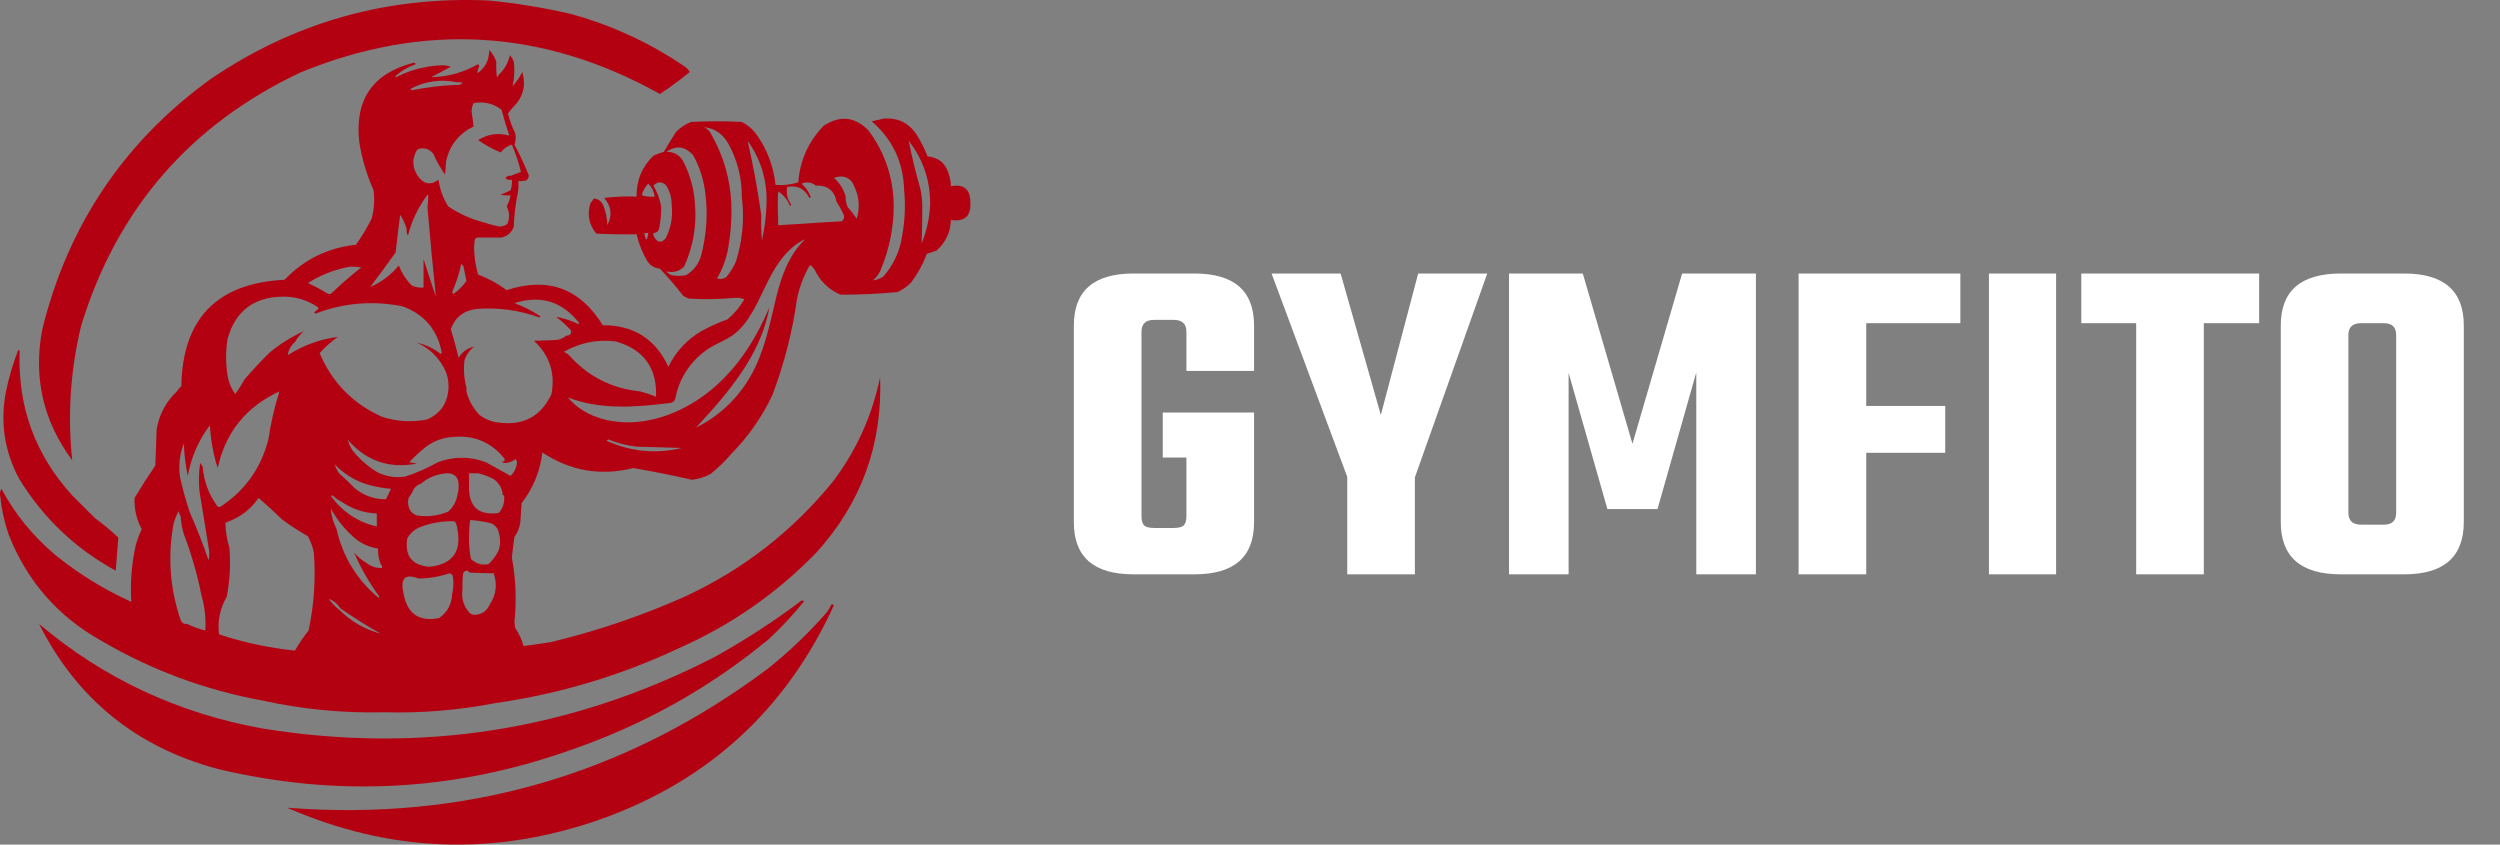 <svg width="148" height="50" viewBox="0 0 148 50" fill="none" xmlns="http://www.w3.org/2000/svg">
<rect x="0" y="0" width="148" height="50" fill="#808080" stroke="none"/>
<g clip-path="url(#clip0_2176_44)">
<path d="M4.813 19.252C6.934 12.364 11.253 7.379 17.77 4.297C25.081 1.295 32.181 1.718 39.069 5.566C39.68 5.16 40.27 4.724 40.837 4.259C40.775 4.158 40.697 4.067 40.607 3.99C38.499 2.538 36.159 1.459 33.686 0.798C32.115 0.442 30.523 0.185 28.919 0.029C22.909 -0.237 17.424 1.314 12.464 4.681C7.347 8.391 4.028 13.325 2.507 19.483C1.958 22.326 2.547 24.914 4.275 27.249C3.991 24.552 4.171 21.887 4.813 19.252Z" fill="#b40112"/>
<path d="M57.446 11.947C57.43 11.189 57.046 10.882 56.292 11.025C56.289 10.79 56.25 10.556 56.177 10.333C55.997 9.678 55.574 9.32 54.908 9.257C54.732 8.802 54.513 8.364 54.255 7.95C53.778 7.257 53.125 6.949 52.294 7.027L51.602 7.181C52.839 8.246 53.48 9.604 53.524 11.256C53.611 12.145 53.572 13.043 53.409 13.947C53.273 14.868 52.902 15.675 52.294 16.369C52.096 16.497 51.891 16.574 51.679 16.6C51.909 16.407 52.082 16.154 52.179 15.87C52.66 14.698 52.908 13.444 52.909 12.178C52.892 10.524 52.392 9.038 51.41 7.718C50.605 6.902 49.721 6.813 48.758 7.449C47.858 8.379 47.358 9.494 47.258 10.794C46.824 10.929 46.367 10.981 45.913 10.948C45.792 9.809 45.394 8.784 44.721 7.872C44.501 7.6 44.226 7.377 43.914 7.219C42.915 7.167 41.914 7.167 40.915 7.219C40.583 7.347 40.282 7.544 40.031 7.795C39.778 8.186 39.534 8.583 39.3 8.987C39.09 9.049 38.884 9.126 38.685 9.218C38.004 9.876 37.67 10.684 37.685 11.64C37.044 11.614 36.401 11.64 35.763 11.717C36.191 12.208 36.255 12.746 35.956 13.331C35.946 12.936 35.868 12.546 35.724 12.178C35.61 11.908 35.418 11.767 35.147 11.755C35.093 11.851 35.028 11.941 34.955 12.024C34.745 12.693 34.861 13.295 35.301 13.831C36.095 13.87 36.89 13.882 37.685 13.87C37.816 14.439 38.036 14.984 38.338 15.484C38.518 15.734 38.762 15.875 39.069 15.907C39.558 16.421 40.02 16.96 40.453 17.522L40.76 17.676C41.657 17.731 42.557 17.718 43.452 17.637C43.66 17.613 43.871 17.64 44.066 17.715C43.806 18.168 43.468 18.571 43.067 18.907C42.536 19.095 42.022 19.326 41.529 19.599C40.66 20.108 40.007 20.813 39.568 21.713C38.803 20.065 37.509 19.245 35.685 19.253C34.329 17.066 32.433 16.374 29.995 17.176C29.478 16.789 28.909 16.479 28.303 16.253C28.171 15.803 28.094 15.338 28.073 14.87C28.06 14.638 28.073 14.406 28.111 14.177L28.227 14.062C28.714 14.067 29.201 14.067 29.688 14.062C30.052 13.98 30.295 13.762 30.418 13.408C30.438 12.815 30.502 12.224 30.61 11.64C30.686 11.348 30.712 11.04 30.687 10.717C30.842 10.73 30.998 10.717 31.149 10.679C31.256 10.605 31.307 10.503 31.302 10.371C31.052 9.755 30.769 9.152 30.456 8.564C30.539 8.343 30.552 8.102 30.495 7.872C30.311 7.505 30.169 7.118 30.072 6.719C30.173 6.591 30.276 6.463 30.379 6.334C30.973 5.762 31.152 5.07 30.918 4.258C30.772 4.57 30.578 4.856 30.341 5.105C30.454 4.632 30.48 4.145 30.418 3.644C30.361 3.504 30.283 3.375 30.187 3.259C30.087 3.715 29.87 4.1 29.534 4.413C29.511 4.474 29.471 4.528 29.418 4.566C29.38 4.26 29.367 3.952 29.38 3.644C29.289 3.386 29.145 3.15 28.956 2.952C28.974 3.531 28.744 3.993 28.265 4.336C28.265 4.192 28.303 4.051 28.38 3.913C28.354 3.874 28.328 3.836 28.303 3.797C27.44 4.291 26.517 4.547 25.535 4.566C25.919 4.362 26.303 4.157 26.688 3.951C26.474 3.876 26.243 3.85 25.996 3.874C25.169 3.921 24.36 4.13 23.613 4.49C23.542 4.551 23.465 4.564 23.383 4.528C23.741 4.206 24.159 3.958 24.613 3.798C24.587 3.733 24.535 3.707 24.459 3.721C22.053 4.349 20.989 5.913 21.268 8.411C21.424 9.392 21.709 10.349 22.114 11.256C22.189 11.822 22.149 12.397 21.999 12.948C21.73 13.483 21.422 13.997 21.076 14.486C19.406 14.667 17.996 15.359 16.847 16.562C12.84 16.762 10.803 18.864 10.734 22.867C10.631 22.957 10.54 23.06 10.465 23.174C9.828 23.781 9.431 24.524 9.273 25.404C9.248 26.122 9.222 26.839 9.196 27.557C8.767 28.185 8.357 28.826 7.966 29.479C7.939 30.13 8.08 30.745 8.389 31.325C8.251 31.623 8.135 31.932 8.043 32.247C7.792 33.356 7.702 34.495 7.774 35.63C6.147 34.894 4.622 33.951 3.237 32.824C1.938 31.721 0.887 30.427 0.085 28.941C0.011 29.05 -0.014 29.178 0.008 29.325C0.083 30.111 0.251 30.885 0.507 31.632C1.59 34.392 3.422 36.494 6.005 37.937C8.967 39.673 12.146 40.852 15.54 41.474C17.913 41.995 20.339 42.227 22.768 42.166C24.959 42.227 27.151 42.046 29.303 41.628C33.105 41.087 36.745 39.998 40.222 38.36C43.295 36.997 45.999 35.113 48.334 32.708C50.995 29.768 52.251 26.307 52.102 22.328C51.636 24.59 50.714 26.641 49.333 28.479C46.913 31.462 43.953 33.756 40.452 35.361C37.923 36.479 35.298 37.367 32.609 38.014C32.072 38.098 31.534 38.175 30.994 38.245C30.892 37.859 30.723 37.495 30.495 37.168C30.482 37.053 30.469 36.937 30.456 36.822C30.59 35.553 30.538 34.27 30.302 33.016C30.344 32.604 30.395 32.194 30.456 31.786C30.637 31.538 30.753 31.256 30.802 30.939C30.828 30.555 30.853 30.171 30.879 29.786C31.564 28.904 31.974 27.904 32.109 26.787C33.76 27.883 35.554 28.19 37.492 27.71C38.652 27.908 39.806 28.138 40.952 28.402C41.344 28.365 41.723 28.248 42.067 28.056C42.514 27.699 42.926 27.3 43.297 26.864C44.293 25.855 45.112 24.685 45.719 23.404C46.418 21.568 46.908 19.66 47.181 17.715C47.316 17.026 47.563 16.363 47.911 15.754C47.963 15.703 48.014 15.703 48.065 15.754C48.105 15.826 48.157 15.891 48.219 15.946C48.54 16.639 49.053 17.139 49.757 17.445C50.886 17.448 52.014 17.396 53.14 17.291C53.441 17.148 53.714 16.953 53.947 16.715C54.334 16.198 54.645 15.628 54.87 15.023C55.063 14.969 55.256 14.905 55.447 14.831C55.988 14.35 56.27 13.748 56.293 13.024C57.119 13.146 57.504 12.787 57.446 11.947ZM45.374 12.178C45.345 12.877 45.255 13.571 45.105 14.254C45.066 13.742 45.054 13.23 45.066 12.716C44.857 11.239 44.588 9.778 44.259 8.333C45.072 9.481 45.444 10.762 45.374 12.178ZM38.146 13.793H38.377C38.305 14.3 38.228 14.3 38.146 13.793V13.793ZM37.992 11.563C38.063 11.293 38.191 11.062 38.377 10.871C38.585 11.082 38.713 11.338 38.761 11.64C38.502 11.665 38.241 11.639 37.992 11.563V11.563ZM38.723 14.024C38.686 13.953 38.673 13.872 38.685 13.793C38.881 13.788 38.996 13.686 39.031 13.485C39.106 13.08 39.144 12.668 39.146 12.255C39.07 11.808 38.914 11.378 38.685 10.986C38.915 10.749 39.158 10.737 39.415 10.948C39.644 11.289 39.765 11.691 39.761 12.101C39.843 12.806 39.727 13.473 39.415 14.101C39.166 14.405 38.935 14.379 38.723 14.024ZM41.492 15.177C41.34 15.662 41.046 16.033 40.607 16.292C40.328 16.343 40.041 16.343 39.761 16.292C39.639 16.246 39.532 16.166 39.453 16.061C39.844 16.165 40.19 16.075 40.492 15.792C41.03 14.627 41.248 13.396 41.145 12.101C41.098 11.245 40.875 10.408 40.492 9.641C40.284 9.203 39.938 8.985 39.453 8.987C40.022 8.592 40.547 8.656 41.03 9.179C41.425 9.892 41.674 10.676 41.76 11.486C41.911 12.722 41.822 13.953 41.492 15.177ZM42.453 16.484C42.768 15.935 42.989 15.338 43.106 14.716C43.257 13.853 43.322 12.977 43.298 12.101C43.236 10.621 42.839 9.237 42.107 7.949C42.022 7.762 41.871 7.611 41.684 7.526C42.309 7.603 42.783 7.924 43.106 8.487C43.65 9.467 43.919 10.518 43.913 11.64C44.079 12.935 43.963 14.217 43.567 15.484C43.423 15.819 43.228 16.13 42.991 16.407C42.813 16.52 42.633 16.545 42.452 16.484H42.453ZM28.035 6.104C28.64 5.995 29.191 6.124 29.688 6.488C29.826 7.005 29.98 7.518 30.149 8.026C29.488 7.844 28.873 7.934 28.304 8.295C28.724 8.588 29.175 8.833 29.649 9.026C29.808 8.801 30.039 8.638 30.303 8.564C30.528 9.086 30.708 9.626 30.841 10.179C30.628 10.257 30.423 10.334 30.226 10.41C30.084 10.388 29.982 10.44 29.919 10.563C30.033 10.636 30.17 10.663 30.303 10.64C30.321 10.849 30.295 11.058 30.226 11.256C30.032 11.369 29.826 11.459 29.611 11.525C29.814 11.563 30.02 11.576 30.226 11.563C30.182 11.791 30.104 12.011 29.995 12.217C30.169 12.559 30.182 12.905 30.034 13.255C29.904 13.361 29.74 13.415 29.573 13.408C29.272 13.355 28.977 13.278 28.688 13.178C27.92 12.987 27.191 12.661 26.535 12.217C26.233 11.738 26.036 11.201 25.959 10.64C25.489 10.985 25.079 10.908 24.728 10.41C24.398 9.896 24.385 9.383 24.69 8.872C24.741 8.846 24.793 8.821 24.844 8.795C25.175 8.741 25.444 8.843 25.651 9.103C25.841 9.534 26.073 9.946 26.343 10.333L26.42 9.487C26.644 8.57 27.183 7.903 28.035 7.487C28.004 7.197 27.966 6.902 27.919 6.603C27.918 6.43 27.958 6.259 28.035 6.104ZM27.612 16.638C27.396 16.932 27.136 17.191 26.843 17.407C26.817 17.369 26.791 17.33 26.766 17.292C27.001 16.76 27.181 16.206 27.304 15.638C27.396 15.675 27.447 15.751 27.458 15.869L27.612 16.638ZM29.88 27.172C29.894 27.292 29.83 27.343 29.688 27.326C29.77 27.398 29.872 27.423 29.995 27.403C30.191 27.372 30.376 27.293 30.533 27.172C30.559 27.236 30.585 27.3 30.61 27.364C30.577 27.687 30.448 27.956 30.226 28.172L28.765 27.364C27.817 27.009 26.868 27.009 25.92 27.364C25.308 27.709 24.665 27.992 23.998 28.211C23.436 28.298 22.898 28.221 22.383 27.98C21.791 27.631 21.27 27.174 20.845 26.634C20.734 26.439 20.644 26.233 20.576 26.019C21.665 27.288 23.036 27.762 24.69 27.442L24.229 27.365C24.537 27.031 24.871 26.723 25.228 26.442C25.709 26.09 26.247 25.898 26.843 25.865C28.093 25.756 29.106 26.192 29.88 27.172H29.88ZM21.845 28.71C22.273 28.824 22.711 28.901 23.152 28.941L22.845 29.556C22.161 29.563 21.546 29.345 20.999 28.902C20.702 28.592 20.394 28.297 20.076 28.018C19.964 27.851 19.873 27.67 19.807 27.48C20.375 28.078 21.055 28.488 21.845 28.71ZM24.19 29.479C24.312 29.311 24.416 29.131 24.498 28.941C24.609 28.79 24.75 28.687 24.921 28.633C25.358 28.262 25.87 28.057 26.459 28.018C26.908 28.015 27.139 28.245 27.151 28.71C27.159 28.918 27.133 29.126 27.074 29.325C27.004 29.707 26.825 30.028 26.535 30.286C25.944 30.536 25.329 30.613 24.69 30.517C24.53 30.463 24.402 30.374 24.306 30.248C24.163 30.01 24.125 29.754 24.19 29.479ZM29.534 30.363C28.335 30.536 27.746 30.011 27.766 28.787V28.018H28.304C28.624 28.096 28.934 28.212 29.227 28.364C29.557 28.602 29.736 28.923 29.765 29.325H29.842C29.886 29.718 29.784 30.064 29.534 30.363ZM27.881 33.093C27.797 32.675 27.758 32.25 27.766 31.823C27.766 31.723 27.768 31.625 27.772 31.527C27.772 31.523 27.772 31.52 27.772 31.517C27.776 31.421 27.782 31.326 27.79 31.232C27.79 31.207 27.792 31.18 27.793 31.154C27.794 31.139 27.794 31.123 27.795 31.108C27.797 31.085 27.799 31.062 27.801 31.039C27.804 31.016 27.807 30.993 27.81 30.97C27.812 30.952 27.815 30.934 27.817 30.916C27.825 30.873 27.832 30.83 27.842 30.785C28.256 30.815 28.668 30.879 29.072 30.978C29.327 31.092 29.481 31.284 29.533 31.554C29.628 31.878 29.628 32.211 29.533 32.554C29.385 32.873 29.176 33.161 28.918 33.4C28.514 33.472 28.168 33.369 27.881 33.093ZM26.766 35.169C26.743 35.767 26.486 36.241 25.997 36.591C24.793 36.825 24.088 36.325 23.883 35.092C23.692 34.229 23.987 33.947 24.767 34.246C25.395 34.244 26.018 34.14 26.612 33.939C26.654 33.949 26.692 33.968 26.725 33.995C26.758 34.021 26.785 34.054 26.804 34.093C26.864 34.45 26.851 34.816 26.766 35.169ZM25.42 33.554C24.381 33.462 23.945 32.898 24.113 31.863C24.272 31.588 24.49 31.383 24.767 31.247C25.448 30.963 26.183 30.831 26.92 30.863C27.014 30.999 27.068 31.159 27.074 31.324C27.338 32.663 26.787 33.406 25.42 33.554ZM22.46 35.323C22.447 35.348 22.434 35.374 22.422 35.4C21.132 34.327 20.299 32.968 19.923 31.324C19.736 30.938 19.619 30.521 19.577 30.093C19.923 30.732 20.378 31.305 20.922 31.786C21.339 32.161 21.826 32.391 22.383 32.478C22.369 32.793 22.422 33.107 22.537 33.401C22.607 33.455 22.632 33.532 22.614 33.631C22.265 33.635 21.957 33.532 21.691 33.324C21.414 33.163 21.167 32.954 20.961 32.709C21.36 33.634 21.863 34.511 22.46 35.323ZM20.23 29.71C20.851 30.134 21.543 30.365 22.306 30.402V31.171C21.198 30.91 20.3 30.321 19.615 29.402C19.615 29.351 19.641 29.325 19.692 29.325C19.849 29.482 20.031 29.612 20.23 29.71ZM19.461 35.438C19.741 35.55 19.972 35.742 20.153 36.015C20.92 36.552 21.714 37.052 22.537 37.514C21.59 37.258 20.77 36.784 20.076 36.091C19.834 35.912 19.625 35.691 19.461 35.438ZM27.42 33.939C27.474 33.826 27.564 33.775 27.689 33.785C27.721 33.841 27.772 33.879 27.843 33.901C28.311 33.923 28.772 33.936 29.227 33.939C29.45 34.593 29.373 35.208 28.996 35.784C28.82 36.181 28.512 36.386 28.073 36.4C28.014 36.395 27.957 36.38 27.904 36.353C27.851 36.327 27.804 36.291 27.766 36.246C27.428 35.845 27.3 35.384 27.381 34.862C27.369 34.553 27.382 34.245 27.42 33.939L27.42 33.939ZM23.421 14.946C23.504 14.202 23.593 13.459 23.69 12.716C23.863 12.976 23.993 13.262 24.075 13.563C24.052 13.696 24.079 13.833 24.152 13.947C24.381 13.04 24.778 12.22 25.343 11.487C25.357 11.743 25.344 12.001 25.305 12.255C25.453 14.028 25.62 15.797 25.805 17.561C25.55 16.811 25.307 16.068 25.074 15.331V17.023C24.838 17.046 24.599 17.006 24.382 16.907C24.034 16.553 23.778 16.156 23.613 15.716C23.141 16.28 22.577 16.703 21.922 16.985C22.431 16.312 22.931 15.633 23.421 14.946ZM27.074 4.873H27.381C27.301 5.009 27.172 5.06 26.997 5.027C26.131 5.061 25.27 5.164 24.421 5.335C24.362 5.329 24.324 5.304 24.305 5.258C25.177 4.8 26.099 4.671 27.074 4.873ZM20.692 15.793C20.923 15.78 21.155 15.793 21.384 15.831C20.771 16.315 20.182 16.828 19.615 17.369C19.538 17.42 19.461 17.42 19.384 17.369C19.011 17.144 18.626 16.939 18.231 16.754C18.997 16.272 19.817 15.952 20.692 15.793ZM16.693 17.561C17.467 17.546 18.172 17.751 18.808 18.176C18.859 18.228 18.859 18.279 18.808 18.33C18.735 18.37 18.67 18.422 18.615 18.484C18.615 18.535 18.641 18.561 18.692 18.561C20.366 17.924 22.083 17.783 23.844 18.138C25.128 18.618 25.897 19.528 26.151 20.867C26.144 20.882 26.138 20.897 26.132 20.913C26.125 20.92 26.117 20.927 26.109 20.932L26.108 20.932C26.097 20.938 26.086 20.942 26.074 20.944C25.655 20.619 25.194 20.402 24.69 20.291C25.311 20.567 25.798 20.99 26.151 21.56C26.478 22.045 26.606 22.584 26.535 23.175C26.436 23.947 26.026 24.498 25.305 24.828C24.395 25.011 23.498 24.96 22.614 24.674C20.89 23.899 19.66 22.643 18.923 20.907C19.244 20.546 19.605 20.224 20 19.945C18.954 20.076 17.968 20.435 17.039 21.021C17.078 20.712 17.219 20.456 17.462 20.252C17.597 20.001 17.78 19.779 18.001 19.599C17.251 19.937 16.553 20.377 15.924 20.906C15.409 21.415 14.922 21.941 14.463 22.482C14.303 22.776 14.123 23.059 13.925 23.329C13.682 22.986 13.524 22.59 13.463 22.175C13.363 21.487 13.363 20.788 13.463 20.099C13.908 18.45 14.985 17.603 16.693 17.561V17.561ZM12.156 37.323C11.784 37.237 11.423 37.108 11.08 36.938C10.891 36.953 10.763 36.876 10.696 36.707C10.062 34.851 9.921 32.954 10.273 31.017C10.344 30.75 10.447 30.492 10.58 30.248C10.596 30.368 10.635 30.471 10.695 30.556C10.71 30.922 10.775 31.284 10.888 31.633C11.335 32.806 11.682 34.015 11.926 35.246C12.12 35.914 12.197 36.606 12.156 37.323ZM12.849 29.941C12.351 29.252 12.069 28.483 12.002 27.634L11.849 27.403C11.767 27.964 11.754 28.532 11.81 29.095C11.99 30.198 12.169 31.3 12.348 32.401C12.4 32.655 12.4 32.917 12.348 33.17C12.018 32.203 11.646 31.255 11.233 30.325C11.005 29.644 10.813 28.951 10.657 28.249C10.557 27.561 10.634 26.894 10.887 26.25C10.902 26.897 10.98 27.54 11.118 28.172C11.316 27.065 11.752 26.066 12.426 25.173C12.47 26.035 12.625 26.888 12.887 27.711C13.351 25.593 14.569 24.081 16.539 23.174C16.248 24.104 16.029 25.055 15.886 26.019C15.455 27.704 14.52 29.024 13.079 29.979C12.992 30.037 12.915 30.024 12.849 29.94V29.941ZM12.964 37.553C12.871 36.76 13.025 36.016 13.425 35.323C13.611 34.361 13.663 33.377 13.579 32.401C13.428 31.928 13.35 31.436 13.349 30.94C14.171 30.665 14.825 30.178 15.31 29.479C15.777 29.879 16.238 30.302 16.694 30.748C17.186 31.112 17.7 31.446 18.232 31.748C18.392 32.05 18.509 32.374 18.578 32.709C18.697 34.254 18.593 35.807 18.269 37.323C17.97 37.699 17.7 38.097 17.462 38.514C15.932 38.359 14.424 38.036 12.964 37.552V37.553ZM32.648 23.328C32.034 24.641 30.996 25.205 29.534 25.019C29.114 24.975 28.715 24.816 28.381 24.558C28.005 24.166 27.749 23.705 27.612 23.174V22.943C27.472 22.417 27.433 21.869 27.497 21.328C27.603 21.001 27.795 20.732 28.073 20.521C27.683 20.602 27.376 20.82 27.151 21.175C27.012 20.605 26.858 20.042 26.689 19.483C26.947 18.775 27.46 18.378 28.227 18.291C29.479 18.191 30.738 18.361 31.918 18.791C32.01 18.764 32.01 18.726 31.918 18.675C31.458 18.381 30.968 18.136 30.457 17.945C32.01 17.45 33.291 17.847 34.301 19.137L34.224 19.175C33.807 18.98 33.368 18.838 32.917 18.752C33.236 18.994 33.532 19.264 33.801 19.559C33.84 19.762 33.751 19.865 33.532 19.867C33.318 20.045 33.062 20.135 32.763 20.136C32.364 20.145 31.98 20.158 31.61 20.174C32.534 21.037 32.88 22.088 32.648 23.328ZM36.454 20.213C38.105 20.684 38.9 21.774 38.838 23.481C38.536 23.363 38.228 23.261 37.915 23.174C36.21 23 34.8 22.283 33.686 21.021C33.593 20.942 33.49 20.878 33.379 20.829C34.336 20.282 35.361 20.077 36.454 20.213ZM35.916 26.096C35.934 26.05 35.973 26.024 36.032 26.019C36.56 26.238 37.116 26.38 37.685 26.442L40.376 26.519C38.836 26.883 37.349 26.742 35.916 26.096ZM47.604 14.225C46.7 15.11 46.253 16.366 45.953 17.6C45.559 19.215 45.265 20.807 44.433 22.27C43.692 23.573 42.557 24.651 41.209 25.309C43.124 23.244 45.07 20.977 45.543 18.201C44.87 19.818 43.94 21.347 42.68 22.565C41.42 23.783 39.816 24.676 38.083 24.935C36.468 25.177 34.659 24.783 33.617 23.526C35.497 24.271 37.6 24.113 39.607 23.864C39.699 23.852 39.796 23.838 39.867 23.779C39.957 23.705 39.983 23.579 40.006 23.465C40.265 22.232 41.074 21.124 42.17 20.503C42.559 20.283 42.982 20.121 43.349 19.866C43.846 19.521 44.218 19.022 44.524 18.5C44.986 17.713 45.319 16.857 45.775 16.067C46.231 15.278 46.841 14.534 47.672 14.158C47.65 14.181 47.627 14.202 47.604 14.224V14.225ZM49.834 13.101C49.012 13.142 48.192 13.194 47.373 13.255C46.938 13.286 46.502 13.312 46.066 13.332V12.947C46.04 12.405 46.04 11.866 46.066 11.333C46.387 11.537 46.617 11.819 46.758 12.179C46.809 12.179 46.835 12.153 46.835 12.102C46.604 11.782 46.527 11.436 46.604 11.064C47.209 10.956 47.644 11.174 47.911 11.718C47.963 11.718 47.988 11.692 47.988 11.641C47.873 11.345 47.688 11.081 47.45 10.872C47.763 10.745 48.045 10.784 48.296 10.987C48.984 10.959 49.394 11.279 49.526 11.948C49.688 12.193 49.829 12.45 49.95 12.717C49.998 12.874 49.96 13.002 49.834 13.101V13.101ZM50.718 12.947C50.557 12.703 50.377 12.471 50.18 12.255C50.097 12.061 50.058 11.851 50.064 11.64C49.943 11.208 49.713 10.836 49.372 10.525C49.981 10.33 50.391 10.522 50.602 11.102C50.869 11.69 50.908 12.306 50.718 12.947V12.947ZM54.562 14.408C54.592 13.643 54.605 12.874 54.6 12.101C54.587 11.791 54.549 11.483 54.485 11.179C54.215 10.233 53.984 9.285 53.794 8.334C54.653 9.435 55.076 10.691 55.063 12.101C55.03 12.893 54.861 13.674 54.562 14.408L54.562 14.408Z" fill="#b40112"/>
<path d="M6.851 33.785C6.905 33.13 6.957 32.476 7.005 31.824C6.567 31.412 6.105 31.027 5.621 30.671L4.275 29.325C2.095 26.936 1.057 24.117 1.161 20.867C1.174 20.791 1.149 20.74 1.084 20.713C0.771 21.511 0.527 22.334 0.354 23.174C0.002 24.985 0.258 26.702 1.123 28.326C2.541 30.654 4.451 32.474 6.851 33.785Z" fill="#b40112"/>
<path d="M49.218 35.784C49.147 35.948 49.057 36.103 48.949 36.245C47.886 37.463 46.715 38.583 45.451 39.59C37.023 45.889 27.539 48.631 17.001 47.818C23.079 50.475 29.256 50.706 35.532 48.51C41.937 46.231 46.55 42.002 49.372 35.822C49.351 35.805 49.326 35.793 49.3 35.786C49.273 35.779 49.245 35.779 49.218 35.784Z" fill="#b40112"/>
<path d="M33.686 44.434C38.056 42.943 42.003 40.739 45.528 37.822C46.272 37.129 46.966 36.384 47.604 35.592C47.583 35.575 47.558 35.562 47.531 35.556C47.505 35.549 47.477 35.548 47.45 35.554C45.811 36.785 44.09 37.903 42.298 38.898C33.85 43.238 24.93 44.648 15.54 43.127C10.528 42.222 6.119 40.159 2.315 36.938C4.543 41.36 8.055 44.218 12.849 45.511C19.898 47.204 26.843 46.845 33.686 44.434Z" fill="#b40112"/>
</g>
<path d="M74.24 21.96H70.236V19.636C70.236 19.169 69.984 18.936 69.48 18.936H68.332C67.828 18.936 67.576 19.169 67.576 19.636V30.556C67.576 30.817 67.632 31.004 67.743 31.116C67.856 31.209 68.052 31.256 68.332 31.256H69.48C69.76 31.256 69.956 31.209 70.067 31.116C70.18 31.004 70.236 30.817 70.236 30.556V27.084H68.835V24.424H74.24V30.92C74.24 32.973 73.064 34 70.712 34H67.1C64.748 34 63.572 32.973 63.572 30.92V19.272C63.572 17.219 64.748 16.192 67.1 16.192H70.712C73.064 16.192 74.24 17.219 74.24 19.272V21.96ZM83.761 34H79.757V28.232L75.277 16.192H79.365L81.745 24.564L83.957 16.192H88.045L83.761 28.26V34ZM92.861 34H89.333V16.192H93.701L96.641 26.272L99.581 16.192H103.949V34H100.421V22.044L98.125 30.136H95.157L92.861 22.072V34ZM116.053 19.132H110.481V24.032H115.157V26.804H110.481V34H106.477V16.192H116.053V19.132ZM117.745 16.192H121.721V34H117.745V16.192ZM133.741 16.192V19.132H130.465V34H126.461V19.132H123.213V16.192H133.741ZM138.577 16.192H142.329C144.681 16.192 145.857 17.219 145.857 19.272V30.892C145.857 32.964 144.681 34 142.329 34H138.577C136.207 34 135.021 32.964 135.021 30.892V19.272C135.021 17.219 136.207 16.192 138.577 16.192ZM141.853 30.36V19.832C141.853 19.365 141.611 19.132 141.125 19.132H139.781C139.277 19.132 139.025 19.365 139.025 19.832V30.36C139.025 30.827 139.277 31.06 139.781 31.06H141.125C141.611 31.06 141.853 30.827 141.853 30.36Z" fill="white"/>
<defs>
<clipPath id="clip0_2176_44">
<rect width="57.452" height="50" fill="white"/>
</clipPath>
</defs>
</svg>
